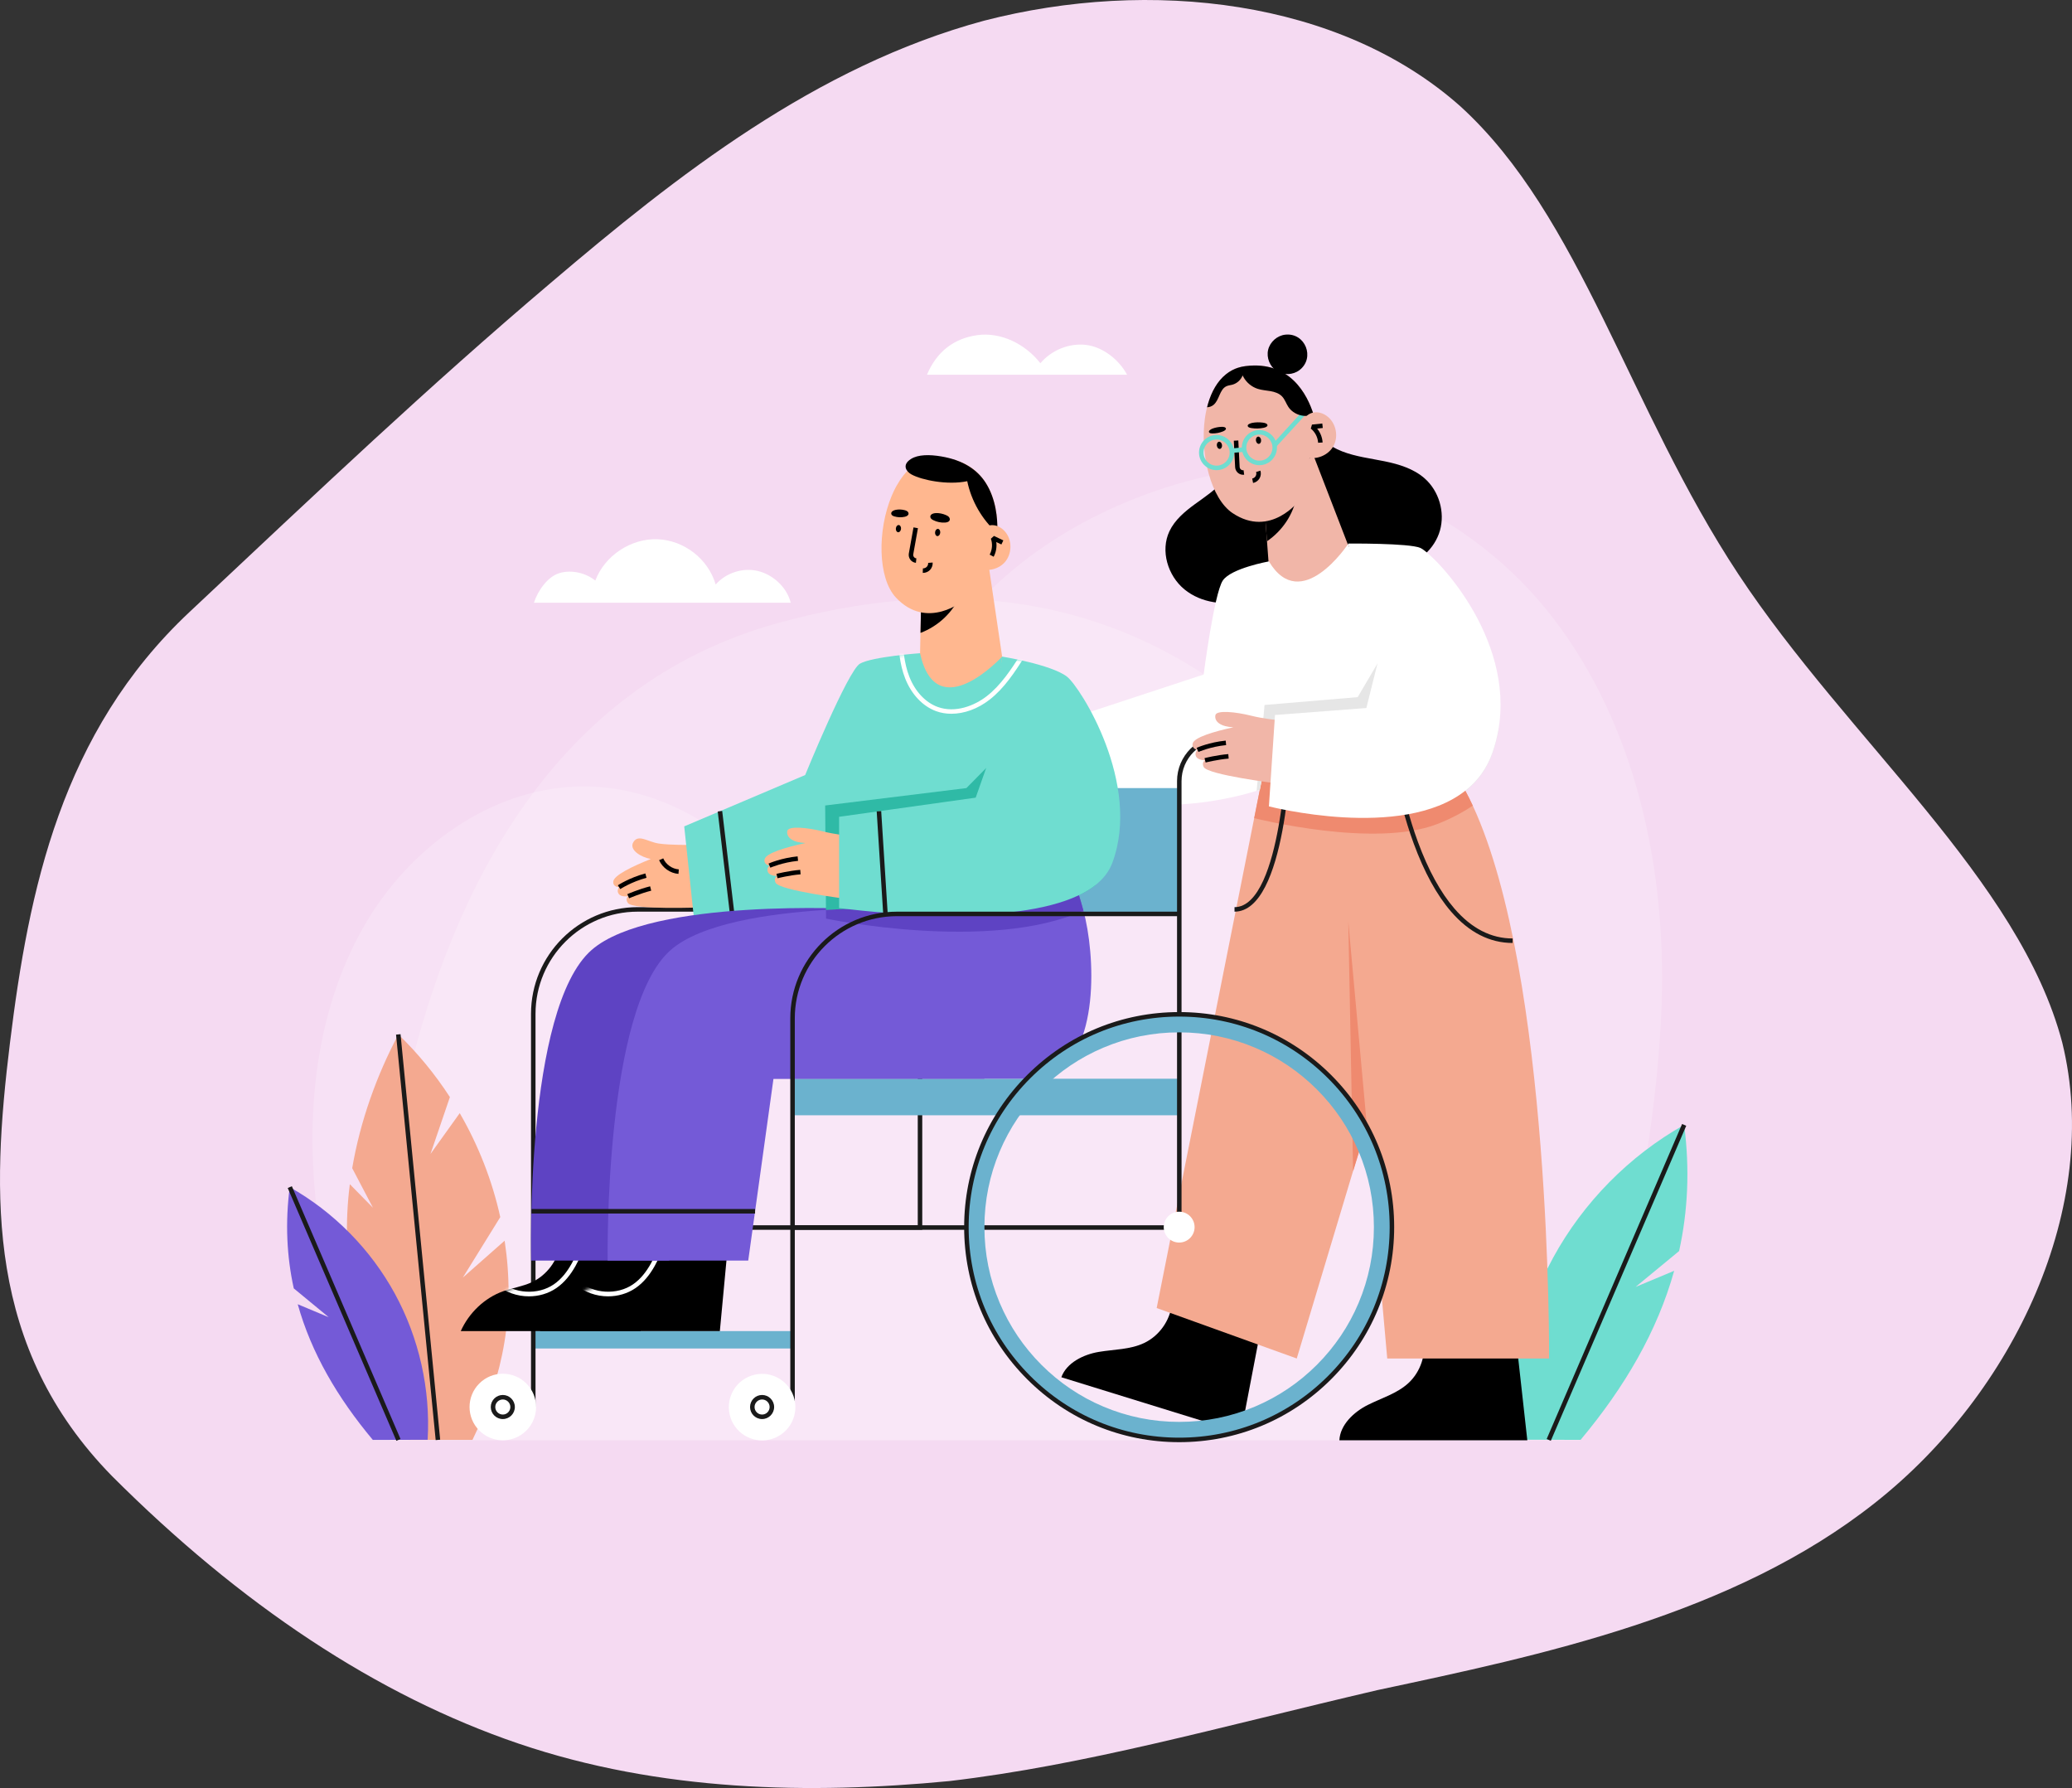 <?xml version="1.0" encoding="UTF-8"?> <svg xmlns="http://www.w3.org/2000/svg" width="700" height="604" viewBox="0 0 700 604" fill="none"><rect x="0" y="0" width="700" height="604" fill="#333333" stroke="none"/> <path d="M493.359 35.901C534.03 72.953 550.298 138.02 587.354 194.049C624.41 250.079 682.254 297.072 696.715 352.198C710.272 407.324 680.446 470.584 633.448 507.636C585.547 545.591 520.473 559.147 465.341 570.895C411.113 583.547 366.826 596.199 320.732 601.621C273.734 606.14 223.121 605.236 175.22 588.969C127.318 572.702 81.224 541.977 37.842 498.599C-4.637 455.221 -2.953 403.709 3.374 352.198C9.7 300.687 20.669 247.368 64.052 206.701C108.338 165.131 144.49 130.79 186.065 95.545C228.544 59.397 275.542 22.345 332.482 6.982C388.518 -7.477 452.688 -0.248 493.359 35.901Z" fill="url(#paint0_linear_113_119)"></path> <g opacity="0.2"> <path d="M533.827 486.512C533.827 486.512 497.46 144.708 262.131 210.659C111.698 252.819 126.189 486.512 126.189 486.512" fill="white"></path> </g> <g opacity="0.2"> <path d="M126.189 486.512C116.76 457.997 108.251 428.842 106.071 398.794C103.893 368.744 108.454 337.453 123.631 311.725C138.809 285.997 165.63 266.693 194.769 265.698C234.741 264.333 266.832 296.978 286.57 332.928C290.127 291.548 296.829 254.27 317.257 220.951C336.589 189.418 372.185 169.036 407.445 160.952C450.792 151.013 497.351 173.052 524.9 209.042C552.449 245.032 562.815 292.645 561.378 338.513C559.943 384.38 547.627 442.893 533.827 486.512" fill="white"></path> </g> <path d="M567.267 422.584C562.366 426.627 557.461 430.671 552.557 434.712C556.906 432.895 561.253 431.078 565.601 429.258C559.894 449.664 548.928 468.513 533.979 486.366L510.907 486.303C509.672 465.059 514.515 443.495 524.713 424.818C534.91 406.141 550.434 390.409 568.972 379.959C570.915 394.951 570.231 409.108 567.267 422.584Z" fill="#6FDDD0"></path> <path d="M568.275 379.669L569.673 380.27L523.921 486.68L522.523 486.079L568.275 379.669Z" fill="#1A1A1A"></path> <path d="M117.286 419.045C118.162 442.792 125.411 466.279 138.08 486.384H159.614C170.279 464.373 174.102 442.957 170.484 419.091C165.776 423.242 161.067 427.395 156.357 431.548C160.575 424.74 164.793 417.93 169.009 411.123C166.298 398.804 161.639 386.923 155.319 376.005C152.03 380.597 148.738 385.185 145.443 389.776C147.627 383.377 149.811 376.98 151.992 370.581C147.006 362.904 141.171 355.784 134.59 349.421C127.232 363.262 121.671 378.803 118.99 394.594C121.327 399.051 123.663 403.506 126 407.959C123.396 405.308 120.791 402.656 118.188 400.005C117.378 406.37 117.054 412.748 117.286 419.045Z" fill="#F4A990"></path> <path d="M135.315 349.334L148.705 486.301L147.19 486.449L133.8 349.482L135.315 349.334Z" fill="#1A1A1A"></path> <path d="M99.248 435.2C103.181 438.445 107.116 441.69 111.052 444.933C107.563 443.475 104.073 442.016 100.585 440.556C105.164 456.932 113.965 472.058 125.961 486.385L144.477 486.335C145.468 469.286 141.581 451.982 133.399 436.994C125.216 422.005 112.758 409.38 97.882 400.994C96.319 413.025 96.87 424.386 99.248 435.2Z" fill="#745AD7"></path> <path d="M98.604 400.689L135.309 486.081L133.911 486.682L97.206 401.29L98.604 400.689Z" fill="#1A1A1A"></path> <path d="M180.379 203.593H267.122C265.893 198.461 261.25 194.147 256.126 192.892C251.001 191.636 245.244 193.464 241.782 197.447C239.276 188.815 231.128 182.498 222.148 182.151C213.166 181.804 204.282 187.702 201.117 196.114C197.855 193.48 193.027 192.375 189.01 193.579C184.993 194.78 181.658 199.6 180.379 203.593Z" fill="white"></path> <path d="M512.165 452.121L515.986 486.512H452.495C452.74 481.283 457.38 476.942 462.057 474.589C466.733 472.237 471.974 470.727 475.823 467.179C479.933 463.389 481.91 457.426 480.879 451.932" fill="black"></path> <path d="M425.73 449.987L419.221 483.973L358.563 465.214C360.341 460.291 366.058 457.516 371.221 456.651C376.384 455.785 381.837 455.889 386.561 453.637C391.606 451.231 395.258 446.118 395.896 440.565" fill="black"></path> <path d="M352.694 251.557C349.352 251.191 344.995 248.951 346.452 246.225C347.978 243.373 351.228 245.827 354.943 246.158C358.658 246.489 365.678 245.916 365.678 245.916L371.194 266.678C371.194 266.678 347.833 269.222 345.959 266.903C344.836 265.514 345.919 264.617 345.919 264.617C345.919 264.617 343.585 265.16 342.673 264.06C341.761 262.961 342.632 261.773 342.632 261.773C342.632 261.773 340.55 261.947 340.549 260.024C340.55 257.921 346.556 254.503 352.694 251.557Z" fill="#F1B6A8"></path> <path d="M343.095 262.379C343.13 262.352 346.621 259.717 351.672 257.988L351.18 256.547C345.883 258.359 342.322 261.054 342.172 261.168L343.095 262.379Z" fill="black"></path> <path d="M346.27 265.292C346.306 265.273 349.991 263.372 353.546 262.228L353.08 260.779C349.4 261.965 345.724 263.86 345.569 263.941L346.27 265.292Z" fill="black"></path> <path d="M362.359 255.948L362.363 254.426C360.109 254.419 357.903 253.068 356.872 251.064L355.519 251.76C356.802 254.257 359.551 255.939 362.359 255.948Z" fill="black"></path> <path d="M390.767 441.833L438.092 458.881L461.666 380.417L468.662 458.881H523.335C523.335 458.881 524.216 329.597 497.571 272.16C496.771 270.437 495.948 268.777 495.095 267.19C491.551 260.558 487.559 255.15 483.065 251.359H428.686L423.713 276.349L390.767 441.833Z" fill="#F4A990"></path> <path d="M448.967 190.807C459.844 193.453 466.436 192.517 472.802 191.441C479.169 190.366 484.712 185.398 486.475 179.186C488.237 172.974 486.13 165.834 481.276 161.575C477.569 158.323 472.658 156.82 467.828 155.829C462.997 154.838 458.039 154.26 453.442 152.475C448.845 150.691 444.519 147.448 442.842 142.811C434.563 146.889 425.521 149.482 416.305 149.971C417.705 153.969 416.08 158.873 413.412 162.164C410.744 165.454 407.118 167.794 403.695 170.289C400.272 172.784 396.893 175.617 395.08 179.445C391.96 186.034 394.52 194.481 400.163 199.097C405.805 203.712 413.864 204.725 420.881 202.749C424.161 201.826 427.328 200.259 429.685 197.799C432.043 195.338 433.509 191.909 433.141 188.523" fill="black"></path> <path d="M455.334 183.84L454.7 195.21L426.91 198.821L428.56 189.776L427.054 169.629L443.637 153.551L455.334 183.84Z" fill="#F1B6A8"></path> <path d="M438.087 167.417C437.057 173.645 433.249 179.285 428.04 182.824L427.1 170.238L432.041 165.418C434.069 166.086 436.021 166.752 438.087 167.417Z" fill="black"></path> <path d="M416.36 173.285C429.303 181.985 439.064 168.908 439.064 168.908L444.548 145.76L444.842 144.526C444.842 144.526 444.842 144.502 444.83 144.452C444.815 144.349 444.786 144.141 444.726 143.841C444.682 143.623 444.632 143.363 444.57 143.062L444.506 142.742L444.468 142.583C444.304 141.866 444.077 140.985 443.765 139.997C442.716 136.644 440.728 132.078 437.111 128.595C433.525 125.144 428.346 122.743 420.897 123.653C420.815 123.659 420.735 123.674 420.656 123.683C419.781 123.795 418.958 123.982 418.17 124.244C417.87 124.344 417.571 124.452 417.282 124.573C416.924 124.722 416.573 124.884 416.232 125.069C415.494 125.458 414.804 125.919 414.154 126.445C411.3 128.741 409.325 132.248 408.121 136.349C408.009 136.737 407.901 137.128 407.804 137.525C407.801 137.54 407.795 137.558 407.791 137.573C407.712 137.861 407.644 138.146 407.583 138.443C407.483 138.882 407.392 139.319 407.309 139.763C407.289 139.881 407.268 139.998 407.247 140.113L407.22 140.286C407.158 140.664 407.1 141.047 407.044 141.441C405.373 153.644 409.174 168.449 416.36 173.285Z" fill="#F1B6A8"></path> <path d="M419.978 160.371C420.094 160.371 420.208 160.364 420.324 160.349L420.128 158.839C419.796 158.882 419.475 158.788 419.219 158.575C418.964 158.362 418.814 158.06 418.797 157.728L418.351 148.79L416.83 148.865L417.276 157.803C417.314 158.554 417.666 159.261 418.243 159.743C418.731 160.15 419.348 160.371 419.978 160.371Z" fill="black"></path> <path d="M424.302 148.82C424.39 149.491 424.849 149.986 425.328 149.924C425.808 149.861 426.126 149.266 426.04 148.595C425.952 147.924 425.493 147.43 425.013 147.492C424.533 147.554 424.214 148.148 424.302 148.82Z" fill="black"></path> <path d="M411.101 150.535C411.189 151.206 411.648 151.7 412.128 151.638C412.607 151.576 412.925 150.98 412.839 150.31C412.751 149.639 412.292 149.144 411.812 149.206C411.331 149.268 411.013 149.863 411.101 150.535Z" fill="black"></path> <path d="M423.336 163.137C424.23 162.964 425.041 162.393 425.506 161.611C425.971 160.829 426.086 159.844 425.812 158.976L424.36 159.435C424.507 159.895 424.446 160.419 424.198 160.834C423.951 161.249 423.52 161.552 423.047 161.644L423.336 163.137Z" fill="black"></path> <path d="M426.558 142.747C426.944 142.794 427.336 142.863 427.659 143.016C427.982 143.168 428.227 143.417 428.209 143.68C428.181 144.114 427.507 144.378 426.892 144.51C425.576 144.79 424.138 144.821 422.784 144.6C422.305 144.521 421.78 144.378 421.594 144.071C421.16 143.358 422.533 142.944 423.099 142.835C424.203 142.622 425.43 142.609 426.558 142.747Z" fill="black"></path> <path d="M412.638 144.182C412.976 144.169 413.322 144.176 413.618 144.269C413.914 144.361 414.154 144.552 414.17 144.793C414.195 145.192 413.645 145.53 413.131 145.737C412.029 146.182 410.793 146.418 409.6 146.409C409.177 146.407 408.709 146.352 408.513 146.1C408.057 145.513 409.192 144.94 409.668 144.759C410.593 144.409 411.649 144.22 412.638 144.182Z" fill="black"></path> <path d="M439.033 125.001C436.86 126.68 433.618 126.818 431.311 125.329C429.003 123.84 427.792 120.831 428.425 118.158C429.058 115.485 431.49 113.34 434.221 113.044C440.96 112.316 444.385 120.867 439.033 125.001Z" fill="black"></path> <path d="M361.961 242.54L368.721 269.877C368.721 269.877 395.411 276.076 424.541 267.123C424.9 267.014 425.258 266.902 425.617 266.784C434.205 264.042 442.978 259.961 451.32 254.003H481.007L480.042 251.357L471.286 227.301L455.434 183.751C455.434 183.751 439.562 207.853 428.686 189.63C428.686 189.63 415.878 191.94 413.107 196.097C410.167 200.506 406.64 227.843 406.64 227.843L361.961 242.54Z" fill="white"></path> <path d="M423.711 276.349C424.807 276.625 464.258 286.517 485.416 278.401C489.981 276.648 494.029 274.486 497.571 272.16C496.771 270.437 495.948 268.777 495.095 267.19C491.551 260.558 487.559 255.15 483.065 251.359H428.686L423.711 276.349Z" fill="#EF8A6F"></path> <path d="M424.541 267.123C424.9 267.014 425.258 266.902 425.617 266.784L428.686 251.359H483.065C487.559 255.15 491.551 260.559 495.095 267.19C499.126 263.994 502.321 259.789 504.228 254.298C505.099 251.797 505.739 249.309 506.18 246.843L471.286 227.302L465.428 224.022L458.667 235.485L427.216 238.131L424.541 267.123Z" fill="#E6E6E6"></path> <path d="M455.504 311.285L457.128 395.649L461.804 380.457L455.504 311.285Z" fill="#EF8A6F"></path> <path d="M511.023 318.522V317C503.757 317 497.142 313.605 491.362 306.911C486.676 301.485 482.525 293.902 479.023 284.371C473.037 268.08 471.019 251.58 471 251.416L469.489 251.596C469.508 251.763 471.548 268.439 477.595 284.896C481.16 294.599 485.405 302.341 490.21 307.906C496.292 314.951 503.294 318.522 511.023 318.522Z" fill="#1A1A1A"></path> <path d="M417.067 307.945C434.623 307.945 436.227 253.829 436.286 251.525L434.765 251.486C434.762 251.625 434.377 265.521 431.926 279.226C429.707 291.633 425.328 306.424 417.067 306.424V307.945Z" fill="#1A1A1A"></path> <path d="M425.469 157.136C428.742 157.136 431.405 154.473 431.405 151.2C431.405 147.927 428.742 145.263 425.469 145.263C422.195 145.263 419.532 147.927 419.532 151.2C419.532 154.473 422.195 157.136 425.469 157.136ZM425.469 146.786C427.903 146.786 429.883 148.766 429.883 151.2C429.883 153.634 427.903 155.614 425.469 155.614C423.034 155.614 421.055 153.634 421.055 151.2C421.055 148.766 423.034 146.786 425.469 146.786Z" fill="#6FDDD0"></path> <path d="M411.009 158.81C414.282 158.81 416.945 156.147 416.945 152.874C416.945 149.601 414.282 146.938 411.009 146.938C407.735 146.938 405.072 149.601 405.072 152.874C405.072 156.147 407.735 158.81 411.009 158.81ZM411.009 148.46C413.443 148.46 415.423 150.44 415.423 152.874C415.423 155.308 413.443 157.288 411.009 157.288C408.574 157.288 406.594 155.308 406.594 152.874C406.594 150.44 408.574 148.46 411.009 148.46Z" fill="#6FDDD0"></path> <path d="M420.255 151.082L420.398 152.598L416.207 152.993L416.064 151.478L420.255 151.082Z" fill="#6FDDD0"></path> <path d="M440.587 138.345L441.71 139.372L431.149 150.922L430.026 149.895L440.587 138.345Z" fill="#6FDDD0"></path> <path d="M407.795 137.571C408.585 137.542 409.365 137.266 409.976 136.76C411.998 135.091 411.986 131.49 414.388 130.438C414.996 130.17 415.675 130.12 416.315 129.95C417.888 129.532 419.222 128.322 419.814 126.807C419.899 126.996 419.99 127.183 420.09 127.362C421.115 129.238 422.88 130.693 424.913 131.345C426.304 131.79 427.782 131.869 429.219 132.121C430.656 132.377 432.132 132.853 433.137 133.915C434.077 134.905 434.493 136.278 435.242 137.424C437.005 140.122 440.809 141.234 443.765 139.996C442.716 136.642 440.728 132.077 437.111 128.593C433.525 125.143 428.346 122.741 420.897 123.652C420.814 123.658 420.735 123.673 420.656 123.681C419.781 123.793 418.958 123.981 418.17 124.243C417.87 124.343 417.571 124.451 417.282 124.571C416.924 124.721 416.573 124.883 416.232 125.068C415.494 125.457 414.804 125.918 414.154 126.444C411.3 128.74 409.324 132.246 408.121 136.348C408.009 136.736 407.901 137.127 407.804 137.524C407.804 137.539 407.797 137.557 407.795 137.571Z" fill="black"></path> <path d="M440.553 141.715C441.202 140.282 442.751 139.366 444.322 139.27C445.893 139.175 447.451 139.823 448.654 140.836C451.404 143.151 452.223 147.463 450.515 150.625C448.806 153.787 444.75 155.465 441.307 154.434" fill="#F1B6A8"></path> <path d="M445.308 149.553L446.828 149.467C446.73 147.761 446.063 146.093 444.983 144.767L446.881 144.568L446.723 143.055L443.237 143.419L442.84 144.769C444.28 145.923 445.203 147.712 445.308 149.553Z" fill="black"></path> <path d="M180.01 449.622H267.605V455.501H180.01V449.622Z" fill="#6BB2CE"></path> <path d="M310.814 266.203H398.409V308.583H310.814V266.203Z" fill="#6BB2CE"></path> <path d="M180.01 415.404H311.575V263.851C311.575 256.166 317.827 249.914 325.512 249.914H356.376V248.392H325.512C316.988 248.392 310.053 255.327 310.053 263.851V413.882H180.01V415.404Z" fill="#1A1A1A"></path> <path d="M267.9 364.379H398.409V376.725H267.9V364.379Z" fill="#6BB2CE"></path> <path d="M179.396 475.269H180.918V342.458C180.918 323.428 196.4 307.946 215.43 307.946H310.77V306.424H215.43C195.561 306.424 179.396 322.589 179.396 342.458V475.269Z" fill="#1A1A1A"></path> <path d="M267.605 415.404H399.17V263.851C399.17 256.166 405.422 249.914 413.107 249.914H443.971V248.392H413.107C404.583 248.392 397.648 255.327 397.648 263.851V413.882H267.605V415.404Z" fill="#1A1A1A"></path> <path d="M161.926 483.218C157.535 478.828 157.535 471.709 161.926 467.319C166.316 462.928 173.435 462.928 177.825 467.319C182.216 471.709 182.216 478.828 177.825 483.218C173.435 487.609 166.316 487.609 161.926 483.218Z" fill="white"></path> <path d="M169.869 479.337C172.112 479.337 173.938 477.512 173.938 475.269C173.938 473.026 172.112 471.201 169.869 471.201C167.626 471.201 165.801 473.026 165.801 475.269C165.801 477.512 167.626 479.337 169.869 479.337ZM169.869 472.723C171.273 472.723 172.415 473.865 172.415 475.269C172.415 476.673 171.273 477.815 169.869 477.815C168.465 477.815 167.323 476.673 167.323 475.269C167.323 473.865 168.465 472.723 169.869 472.723Z" fill="#1A1A1A"></path> <path d="M307.187 229.073L320.57 239.054L339.75 229.869L333.673 188.743L318.973 197.665L311.219 202.371L310.976 213.788L310.831 220.633L307.187 229.073Z" fill="#FFB78F"></path> <path d="M318.973 197.665L311.219 202.371L310.976 213.788C316.924 211.539 321.982 206.867 324.412 200.972C322.547 199.86 320.796 198.769 318.973 197.665Z" fill="black"></path> <path d="M302.657 201.826C313.309 213.216 325.757 202.668 325.757 202.668L335.431 183.161L335.834 182.344L336.317 181.359L336.879 180.221C336.879 180.221 336.886 180.162 336.895 180.045L336.9 179.978C336.904 179.864 336.915 179.716 336.92 179.529C336.93 179.276 336.943 178.959 336.949 178.588C336.993 175.5 336.61 168.611 332.937 162.968C330.191 158.749 325.617 155.223 318.011 154.473C313.513 154.037 309.708 155.822 306.652 158.951C306.185 159.427 305.739 159.933 305.309 160.467C305.261 160.526 305.212 160.587 305.167 160.651C304.366 161.669 303.635 162.781 302.964 163.977C302.945 164.002 302.934 164.022 302.92 164.047C302.819 164.223 302.724 164.399 302.629 164.578C302.14 165.498 301.684 166.464 301.265 167.463C296.362 179.098 296.53 195.27 302.657 201.826Z" fill="#FFB78F"></path> <path d="M309.432 190.117L309.582 188.602C309.251 188.569 308.957 188.405 308.757 188.139C308.556 187.874 308.478 187.547 308.536 187.22L310.114 178.414L308.617 178.144L307.038 186.951C306.906 187.69 307.09 188.458 307.544 189.057C307.996 189.656 308.683 190.042 309.432 190.117Z" fill="black"></path> <path d="M315.903 179.782C315.837 180.456 316.173 181.04 316.654 181.088C317.135 181.135 317.58 180.627 317.646 179.953C317.711 179.279 317.375 178.695 316.894 178.647C316.412 178.6 315.969 179.108 315.903 179.782Z" fill="black"></path> <path d="M302.657 178.481C302.591 179.154 302.927 179.738 303.408 179.786C303.889 179.833 304.334 179.326 304.4 178.651C304.465 177.978 304.129 177.393 303.648 177.346C303.167 177.298 302.724 177.806 302.657 178.481Z" fill="black"></path> <path d="M311.848 193.513C312.721 193.513 313.592 193.144 314.196 192.513C314.825 191.855 315.158 190.922 315.086 190.014L313.569 190.135C313.606 190.616 313.43 191.111 313.096 191.461C312.763 191.809 312.274 192.01 311.792 191.991L311.739 193.512C311.775 193.512 311.812 193.513 311.848 193.513Z" fill="black"></path> <path d="M319.588 173.99C319.945 174.144 320.299 174.333 320.556 174.619C320.813 174.907 320.959 175.31 320.848 175.67C320.663 176.266 319.914 176.476 319.272 176.516C317.896 176.6 316.494 176.309 315.264 175.686C314.829 175.466 314.374 175.144 314.304 174.675C314.144 173.583 315.622 173.327 316.21 173.308C317.353 173.27 318.546 173.537 319.588 173.99Z" fill="black"></path> <path d="M305.6 172.318C305.933 172.399 306.266 172.51 306.531 172.72C306.796 172.93 306.982 173.258 306.938 173.585C306.867 174.127 306.249 174.421 305.7 174.55C304.523 174.826 303.265 174.781 302.109 174.423C301.7 174.297 301.259 174.086 301.13 173.69C300.829 172.768 302.071 172.329 302.577 172.225C303.561 172.024 304.631 172.08 305.6 172.318Z" fill="black"></path> <path d="M307.908 160.246C311.344 162.144 320.045 163.945 326.77 162.539C328.165 169.24 331.752 175.466 336.848 180.032L336.883 180.043L336.887 179.976C336.892 179.861 336.903 179.715 336.908 179.526C336.918 179.273 336.931 178.957 336.937 178.585C336.981 175.497 336.598 168.609 332.925 162.966C330.179 158.748 325.553 155.464 318.02 154.178C314.013 153.494 310.181 153.516 307.786 155.021C304.522 157.074 306.265 159.339 307.908 160.246Z" fill="black"></path> <path d="M331.763 178.982C332.718 177.732 334.434 177.189 335.985 177.449C337.536 177.71 338.909 178.692 339.852 179.95C342.01 182.824 341.837 187.209 339.461 189.905C337.086 192.601 332.757 193.322 329.635 191.543" fill="#FFB78F"></path> <path d="M335.694 188.058C336.505 186.554 336.811 184.783 336.585 183.089L338.306 183.914L338.964 182.541L335.804 181.027L334.758 181.97C335.38 183.707 335.229 185.714 334.353 187.337L335.694 188.058Z" fill="black"></path> <path d="M219.867 290.156C216.558 289.567 212.359 287.043 213.996 284.42C215.708 281.675 218.787 284.341 222.472 284.92C226.156 285.499 233.2 285.395 233.2 285.395L237.318 306.48C237.318 306.48 213.838 307.458 212.123 305.019C211.095 303.559 212.236 302.735 212.236 302.735C212.236 302.735 209.871 303.121 209.035 301.963C208.198 300.805 209.148 299.678 209.148 299.678C209.148 299.678 207.058 299.713 207.186 297.793C207.325 295.694 213.545 292.684 219.867 290.156Z" fill="#FFB78F"></path> <path d="M209.567 300.312C209.603 300.287 213.263 297.891 218.418 296.504L218.022 295.034C212.616 296.489 208.883 298.939 208.727 299.043L209.567 300.312Z" fill="black"></path> <path d="M212.539 303.431C212.577 303.414 216.38 301.764 220.005 300.858L219.636 299.381C215.886 300.319 212.09 301.965 211.93 302.036L212.539 303.431Z" fill="black"></path> <path d="M229.217 295.183L229.323 293.664C227.075 293.507 224.962 292.012 224.068 289.943L222.67 290.547C223.786 293.124 226.416 294.987 229.217 295.183Z" fill="black"></path> <path d="M338.556 221.785C338.556 221.785 316.4 245.922 310.816 220.643C310.816 220.643 294.649 221.819 290.534 224.17C286.418 226.522 272.016 261.795 272.016 261.795L231.158 279.137L234.391 309.707L329.628 306.768L338.556 221.785Z" fill="#6FDDD0"></path> <path d="M243.986 273.928L248.227 309.62L246.716 309.799L242.474 274.108L243.986 273.928Z" fill="#1A1A1A"></path> <path d="M218.81 424.343L216.443 449.622H155.667C158.401 443.504 163.681 438.404 169.995 436.159C173.185 435.026 176.606 434.544 179.675 433.113C184.751 430.744 188.489 425.714 189.293 420.171" fill="black"></path> <mask id="mask0_113_119" style="mask-type:luminance" maskUnits="userSpaceOnUse" x="155" y="420" width="64" height="30"> <path d="M218.81 424.343L216.443 449.622H155.667C158.401 443.504 163.681 438.404 169.995 436.159C173.185 435.026 176.606 434.544 179.675 433.113C184.751 430.744 188.489 425.714 189.293 420.171" fill="white"></path> </mask> <g mask="url(#mask0_113_119)"> <path d="M178.693 437.887C181.974 437.887 185.254 436.961 187.987 435.076C193.536 431.249 196.137 424.499 198.227 419.077L196.806 418.529C194.792 423.756 192.285 430.262 187.123 433.823C181.73 437.542 173.654 437.063 168.737 432.733L167.731 433.875C170.747 436.531 174.722 437.887 178.693 437.887Z" fill="white"></path> </g> <path d="M245.56 424.343L243.193 449.622H182.416C185.151 443.504 190.431 438.404 196.745 436.159C199.936 435.026 203.356 434.544 206.425 433.113C211.501 430.744 215.239 425.714 216.043 420.171" fill="black"></path> <mask id="mask1_113_119" style="mask-type:luminance" maskUnits="userSpaceOnUse" x="182" y="420" width="64" height="30"> <path d="M245.56 424.343L243.193 449.622H182.416C185.151 443.504 190.431 438.404 196.745 436.159C199.936 435.026 203.356 434.544 206.425 433.113C211.501 430.744 215.239 425.714 216.043 420.171" fill="white"></path> </mask> <g mask="url(#mask1_113_119)"> <path d="M205.442 437.887C208.723 437.887 212.002 436.961 214.736 435.076C220.285 431.249 222.886 424.499 224.976 419.077L223.555 418.529C221.541 423.756 219.033 430.262 213.872 433.823C208.477 437.542 200.403 437.063 195.486 432.733L194.48 433.875C197.496 436.531 201.471 437.887 205.442 437.887Z" fill="white"></path> </g> <path d="M338.848 307.184C338.848 307.184 355.25 353.503 332.451 364.379H234.577L226.046 425.813H179.437C179.437 425.813 177.242 340.652 199.884 320.876C220.074 303.239 289.464 307.061 289.464 307.061" fill="#5E43C3"></path> <path d="M205.287 425.813H252.779L261.309 364.379H354.186C371.949 355.905 369.964 322.086 366.014 307.569C365.403 305.32 364.862 303.534 364.501 302.378C364.198 301.417 364.019 300.888 364.019 300.888L316.194 307.06C316.194 307.06 302.64 306.314 285.768 307.004C283.575 307.092 281.327 307.207 279.045 307.347C259.157 308.594 236.724 312.045 226.615 320.875C203.975 340.652 205.287 425.813 205.287 425.813Z" fill="#745AD7"></path> <path d="M279.045 307.349L279.068 310.294C279.068 310.294 334.549 321.884 366.013 307.569C365.402 305.32 364.861 303.534 364.499 302.378C364.196 301.417 364.017 300.888 364.017 300.888L316.193 307.06C316.193 307.06 302.639 306.314 285.767 307.004C283.575 307.093 281.326 307.207 279.045 307.349Z" fill="#5E43C3"></path> <path d="M278.775 272.082L279.045 307.349C281.326 307.207 283.575 307.093 285.768 307.005C302.64 306.315 316.194 307.061 316.194 307.061L364.018 300.889C364.018 300.889 364.197 301.417 364.501 302.379C366.629 301.359 368.542 300.198 370.191 298.878L333.154 259.444L326.487 266.204L278.775 272.082Z" fill="#2FBAA6"></path> <path d="M272.08 284.753C267.826 284.585 265.579 282.864 265.982 280.683C266.313 278.891 272.752 279.512 278.131 280.863C281.747 281.771 286.01 282.23 286.01 282.23L286.634 303.705C286.634 303.705 263.31 300.84 262.015 298.154C261.239 296.545 262.498 295.918 262.498 295.918C262.498 295.918 260.102 295.913 259.466 294.634C258.829 293.354 259.95 292.398 259.95 292.398C259.95 292.398 257.882 292.091 258.322 290.218C258.803 288.171 265.43 286.217 272.08 284.753Z" fill="#FFB78F"></path> <path d="M260.261 293.093C260.302 293.075 264.303 291.308 269.616 290.781L269.465 289.266C263.894 289.819 259.81 291.628 259.639 291.705L260.261 293.093Z" fill="black"></path> <path d="M262.685 296.656C262.725 296.646 266.745 295.638 270.47 295.336L270.347 293.819C266.493 294.132 262.481 295.138 262.312 295.18L262.685 296.656Z" fill="black"></path> <path d="M283.477 275.903V306.712C283.477 306.712 284.292 306.826 285.767 307.005C296.502 308.304 342.241 313.042 364.499 302.379C366.628 301.359 368.541 300.198 370.19 298.878C372.767 296.821 374.693 294.375 375.775 291.482C385.769 264.734 364.923 232.027 360.49 228.579C355.199 224.464 338.553 221.786 338.553 221.786L333.154 259.443L329.626 269.436L283.477 275.903Z" fill="#6FDDD0"></path> <path d="M179.549 408.389H255.092V409.911H179.549V408.389Z" fill="#1A1A1A"></path> <path d="M297.701 273.972L299.876 308.26L298.357 308.356L296.182 274.068L297.701 273.972Z" fill="#1A1A1A"></path> <mask id="mask2_113_119" style="mask-type:luminance" maskUnits="userSpaceOnUse" x="231" y="220" width="148" height="90"> <path d="M272.014 261.794C272.014 261.794 286.417 226.522 290.533 224.169C294.647 221.818 310.814 220.641 310.814 220.641C316.385 245.856 338.44 221.909 338.553 221.786V221.785L338.554 221.784V221.785C338.603 221.792 355.207 224.469 360.49 228.578C364.922 232.025 385.769 264.734 375.775 291.481C374.694 294.373 372.767 296.819 370.19 298.877C368.541 300.197 366.627 301.358 364.499 302.378C346.007 311.238 311.306 309.466 293.939 307.869L234.388 309.706L231.155 279.136L272.014 261.794Z" fill="white"></path> </mask> <g mask="url(#mask2_113_119)"> <path d="M321.416 241.1C325.712 241.1 330.317 239.455 334.288 236.367C339.309 232.46 342.76 227.106 346.099 221.927L344.821 221.103C341.551 226.175 338.171 231.418 333.354 235.165C329.26 238.349 322.755 240.973 316.771 238.788C312.641 237.281 309.155 233.557 307.206 228.573C305.398 223.95 305.03 218.849 304.903 214.025L303.381 214.065C303.512 219.027 303.894 224.287 305.789 229.127C307.897 234.518 311.709 238.561 316.25 240.218C317.871 240.811 319.616 241.1 321.416 241.1Z" fill="white"></path> </g> <path d="M416.699 245.66C412.444 245.492 410.198 243.77 410.601 241.589C410.932 239.798 417.371 240.419 422.749 241.769C426.366 242.678 430.629 243.137 430.629 243.137L431.251 264.612C431.251 264.612 407.928 261.745 406.632 259.06C405.857 257.452 407.116 256.825 407.116 256.825C407.116 256.825 404.719 256.82 404.084 255.54C403.447 254.26 404.567 253.304 404.567 253.304C404.567 253.304 402.499 252.998 402.939 251.125C403.422 249.077 410.049 247.122 416.699 245.66Z" fill="#F1B6A8"></path> <path d="M404.88 253.998C404.92 253.98 408.922 252.213 414.234 251.685L414.085 250.17C408.513 250.723 404.43 252.532 404.259 252.609L404.88 253.998Z" fill="black"></path> <path d="M407.304 257.561C407.345 257.552 411.365 256.543 415.089 256.241L414.966 254.724C411.112 255.037 407.1 256.043 406.931 256.086L407.304 257.561Z" fill="black"></path> <path d="M428.686 272.376C428.686 272.376 473.67 284.04 495.095 267.043C499.126 263.848 502.321 259.642 504.228 254.151C505.099 251.65 505.739 249.163 506.18 246.696C511.845 214.962 484.196 186.985 479.831 185.074C476.08 183.434 455.433 183.604 455.433 183.604L465.427 223.874L461.606 239.16L430.742 241.511L430.096 251.211L428.686 272.376Z" fill="white"></path> <path d="M398.365 348.716C389.481 348.716 380.866 350.454 372.759 353.883C364.926 357.197 357.889 361.941 351.845 367.985C345.801 374.03 341.057 381.066 337.743 388.899C334.314 397.006 332.576 405.621 332.576 414.506C332.576 423.39 334.314 432.005 337.743 440.112C341.057 447.945 345.801 454.982 351.845 461.026C357.89 467.07 364.926 471.814 372.759 475.128C380.866 478.557 389.481 480.295 398.365 480.295C407.25 480.295 415.865 478.557 423.972 475.128C431.805 471.814 438.842 467.07 444.886 461.026C450.929 454.981 455.674 447.945 458.987 440.112C462.416 432.005 464.155 423.39 464.155 414.506C464.155 405.621 462.416 397.006 458.987 388.899C455.674 381.066 450.93 374.029 444.886 367.985C438.841 361.941 431.805 357.197 423.972 353.883C415.865 350.454 407.25 348.716 398.365 348.716ZM398.365 342.627C438.063 342.627 470.244 374.808 470.244 414.506C470.244 454.203 438.063 486.384 398.365 486.384C358.668 486.384 326.487 454.203 326.487 414.506C326.487 374.808 358.668 342.627 398.365 342.627Z" fill="#6BB2CE"></path> <path d="M398.365 487.145C417.768 487.145 436.009 479.589 449.729 465.87C463.449 452.15 471.005 433.908 471.005 414.505C471.005 395.103 463.449 376.861 449.729 363.141C436.01 349.422 417.768 341.866 398.365 341.866C378.963 341.866 360.721 349.422 347.001 363.141C333.282 376.861 325.726 395.103 325.726 414.505C325.726 433.908 333.282 452.149 347.001 465.87C360.722 479.589 378.963 487.145 398.365 487.145ZM398.365 343.388C417.361 343.388 435.221 350.786 448.653 364.218C462.085 377.65 469.483 395.508 469.483 414.505C469.483 433.501 462.085 451.361 448.653 464.793C435.221 478.225 417.362 485.623 398.365 485.623C379.37 485.623 361.51 478.225 348.078 464.793C334.645 451.361 327.248 433.501 327.248 414.505C327.248 395.51 334.645 377.65 348.078 364.218C361.51 350.786 379.37 343.388 398.365 343.388Z" fill="#1A1A1A"></path> <path d="M398.365 419.717C395.487 419.717 393.154 417.384 393.154 414.505C393.154 411.627 395.487 409.294 398.365 409.294C401.244 409.294 403.577 411.627 403.577 414.505C403.577 417.384 401.244 419.717 398.365 419.717Z" fill="white"></path> <path d="M266.991 475.269H268.513V343.98C268.513 324.95 283.995 309.469 303.025 309.469H398.365V307.947H303.025C283.156 307.947 266.991 324.111 266.991 343.98V475.269Z" fill="#1A1A1A"></path> <path d="M246.528 477.894C245.101 471.851 248.843 465.796 254.886 464.369C260.928 462.942 266.984 466.684 268.411 472.727C269.838 478.77 266.096 484.825 260.053 486.252C254.01 487.679 247.955 483.937 246.528 477.894Z" fill="white"></path> <path d="M257.464 479.337C259.707 479.337 261.531 477.512 261.531 475.269C261.531 473.026 259.706 471.201 257.464 471.201C255.221 471.201 253.396 473.026 253.396 475.269C253.396 477.512 255.221 479.337 257.464 479.337ZM257.464 472.723C258.868 472.723 260.009 473.865 260.009 475.269C260.009 476.673 258.867 477.815 257.464 477.815C256.06 477.815 254.918 476.673 254.918 475.269C254.918 473.865 256.06 472.723 257.464 472.723Z" fill="#1A1A1A"></path> <path d="M313.166 126.581H380.772C378.012 121.421 372.467 117.119 366.801 116.493C361.135 115.868 355.234 118.258 351.485 122.697C346.4 116.202 338.134 112.081 330.13 113.211C322.127 114.341 316.383 118.913 313.166 126.581Z" fill="white"></path> <defs> <linearGradient id="paint0_linear_113_119" x1="-38.744" y1="603.968" x2="553.174" y2="-120.039" gradientUnits="userSpaceOnUse"> <stop stop-color="#F5DAF2"></stop> <stop offset="1" stop-color="#F5DAF2"></stop> </linearGradient> </defs> </svg> 
